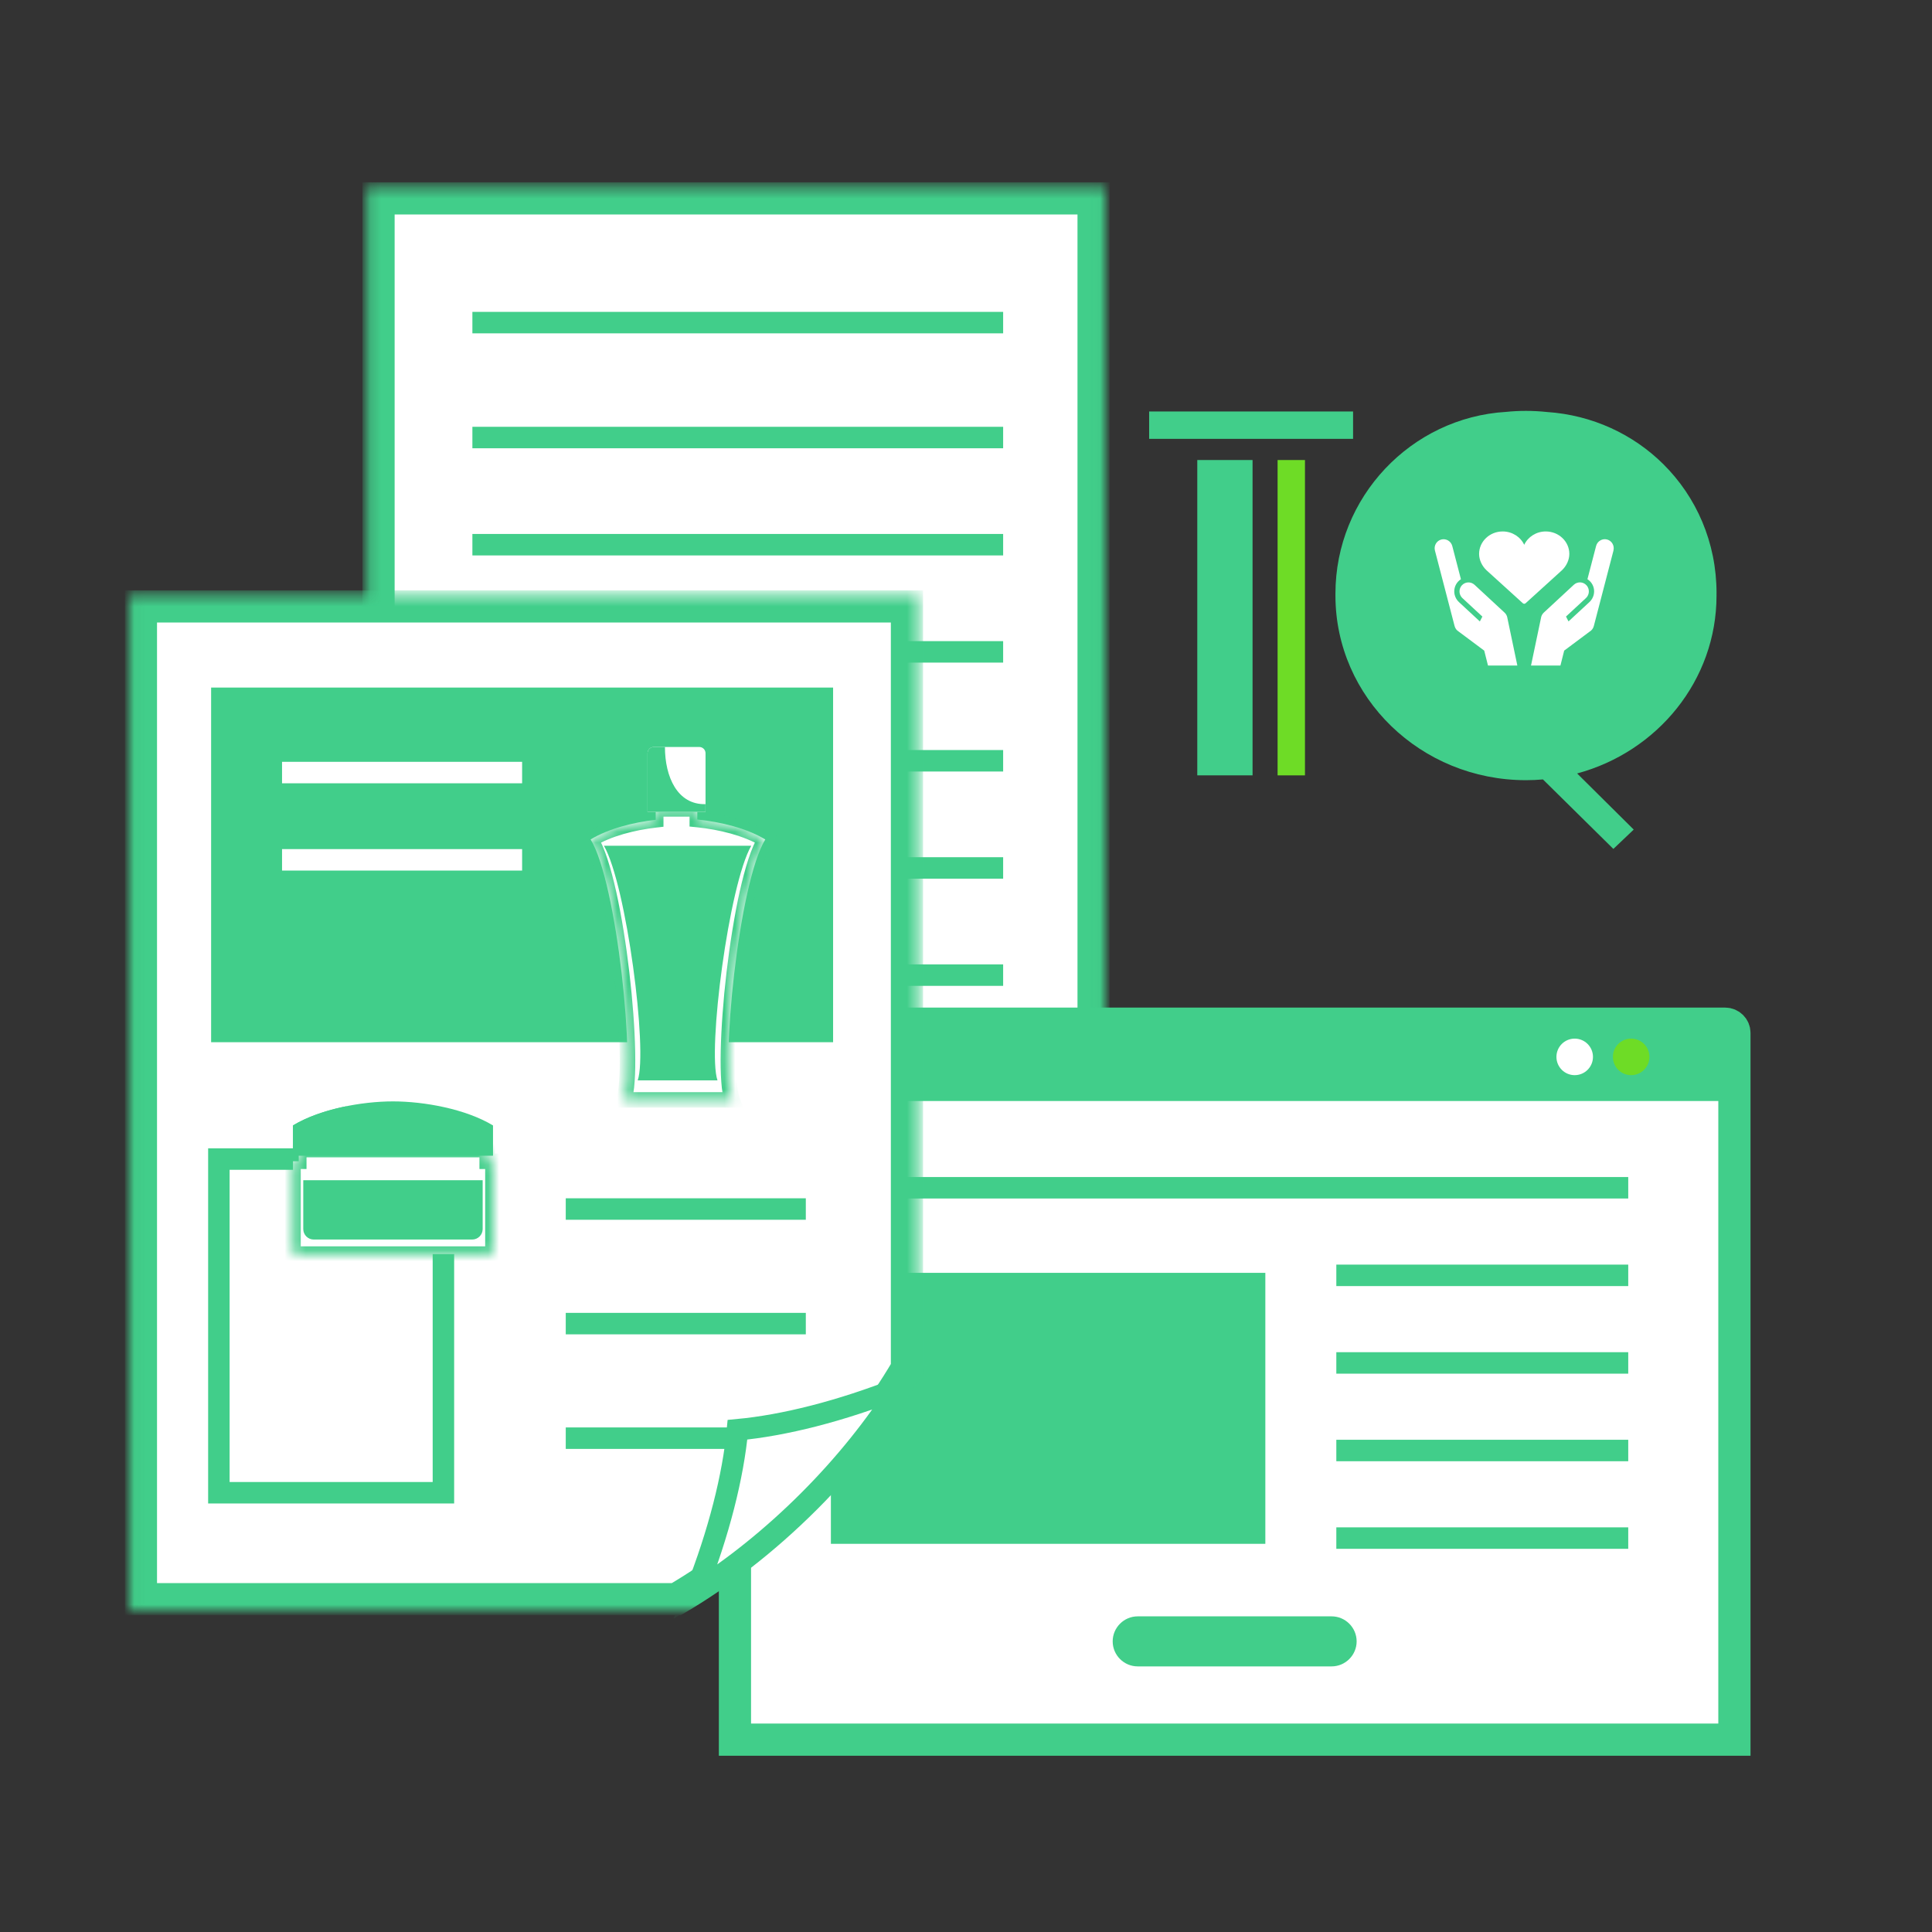 <svg width="180" height="180" viewBox="0 0 180 180" fill="none" xmlns="http://www.w3.org/2000/svg">
<rect x="0" y="0" width="180" height="180" fill="#333333" stroke="none"/>
<g clip-path="url(#clip0_3193_1059)">
<mask id="mask0_3193_1059" style="mask-type:alpha" maskUnits="userSpaceOnUse" x="0" y="0" width="180" height="180">
<path d="M180 0H0V180H180V0Z" fill="white"/>
</mask>
<g mask="url(#mask0_3193_1059)">
<mask id="mask1_3193_1059" style="mask-type:luminance" maskUnits="userSpaceOnUse" x="34" y="17" width="69" height="89">
<path d="M34.182 17.398H102.971V105.947H34.182V17.398Z" fill="white"/>
</mask>
<g mask="url(#mask1_3193_1059)">
<path d="M35.267 18.481V84.801C37.479 88.576 40.44 92.431 44.068 96.06C47.697 99.684 51.552 102.65 55.328 104.862H101.887V18.481H35.267Z" fill="white" stroke="#41CE8A" stroke-width="3"/>
<path d="M93.461 70.88L44.011 70.88" stroke="#41CE8A" stroke-width="2"/>
<path d="M93.461 40.764L44.011 40.764" stroke="#41CE8A" stroke-width="2"/>
<path d="M93.461 30.057L44.011 30.057" stroke="#41CE8A" stroke-width="2"/>
<path d="M93.461 80.864L44.011 80.864" stroke="#41CE8A" stroke-width="2"/>
<path d="M93.461 50.748L44.011 50.748" stroke="#41CE8A" stroke-width="2"/>
<path d="M93.461 90.85L44.011 90.85" stroke="#41CE8A" stroke-width="2"/>
<path d="M93.461 60.733L44.011 60.733" stroke="#41CE8A" stroke-width="2"/>
<path d="M35.941 86.606C38.036 89.885 40.675 93.187 43.809 96.32C46.942 99.45 50.245 102.092 53.524 104.188C51.525 99.093 50.302 94.217 49.923 90.206C45.912 89.828 41.036 88.606 35.941 86.606Z" fill="white" stroke="#41CE8A" stroke-width="2"/>
</g>
<path d="M69.331 95.375H160.732C161.206 95.375 161.591 95.76 161.591 96.233V162.081H68.473V96.233C68.473 95.76 68.858 95.375 69.331 95.375Z" fill="white" stroke="#41CE8A" stroke-width="3"/>
<path d="M161.231 95.359H67.869V102.578H161.231V95.359Z" fill="#41CE8A"/>
<path d="M148.413 98.467C148.413 99.408 147.651 100.17 146.711 100.17C145.77 100.17 145.009 99.408 145.009 98.467C145.009 97.528 145.77 96.766 146.711 96.766C147.651 96.766 148.413 97.528 148.413 98.467Z" fill="white"/>
<path d="M153.673 98.467C153.673 99.408 152.912 100.17 151.971 100.17C151.031 100.17 150.27 99.408 150.27 98.467C150.27 97.528 151.031 96.766 151.971 96.766C152.912 96.766 153.673 97.528 153.673 98.467Z" fill="#6EDC26"/>
<path d="M158.93 98.467C158.93 99.408 158.169 100.17 157.228 100.17C156.288 100.17 155.526 99.408 155.526 98.467C155.526 97.528 156.288 96.766 157.228 96.766C158.169 96.766 158.93 97.528 158.93 98.467Z" fill="#41CE8A"/>
<path d="M117.889 118.588H77.412V143.834H117.889V118.588Z" fill="#41CE8A"/>
<path d="M126.395 152.923C126.395 154.206 125.346 155.254 124.063 155.254H105.997C104.714 155.254 103.666 154.206 103.666 152.923C103.666 151.641 104.714 150.592 105.997 150.592H124.063C125.346 150.592 126.395 151.641 126.395 152.923Z" fill="#41CE8A"/>
<path d="M77.49 110.662H151.699" stroke="#41CE8A" stroke-width="2"/>
<path d="M124.502 118.821H151.699" stroke="#41CE8A" stroke-width="2"/>
<path d="M124.502 126.981H151.699" stroke="#41CE8A" stroke-width="2"/>
<path d="M124.502 135.14H151.699" stroke="#41CE8A" stroke-width="2"/>
<path d="M124.502 143.3H151.699" stroke="#41CE8A" stroke-width="2"/>
<mask id="mask2_3193_1059" style="mask-type:luminance" maskUnits="userSpaceOnUse" x="12" y="55" width="74" height="96">
<path d="M85.584 55.417H12.044V150.082H85.584V55.417Z" fill="white"/>
</mask>
<g mask="url(#mask2_3193_1059)">
<path d="M84.499 56.501V127.495C82.129 131.543 78.956 135.676 75.067 139.564C71.178 143.449 67.046 146.627 62.998 148.996H13.129V56.501H84.499Z" fill="white" stroke="#41CE8A" stroke-width="3"/>
<path d="M52.71 112.642H75.076" stroke="#41CE8A" stroke-width="2"/>
<path d="M52.71 123.317H75.076" stroke="#41CE8A" stroke-width="2"/>
<path d="M52.71 133.991H75.076" stroke="#41CE8A" stroke-width="2"/>
<path d="M83.826 129.303C81.572 132.854 78.721 136.433 75.328 139.825C71.935 143.214 68.355 146.069 64.804 148.325C66.98 142.811 68.305 137.534 68.709 133.208C73.037 132.805 78.314 131.48 83.826 129.303Z" fill="white" stroke="#41CE8A" stroke-width="2"/>
<path d="M77.618 64.059H19.669V97.1H77.618V64.059Z" fill="#41CE8A"/>
<path d="M41.312 107.988V139.075H20.392V107.988H41.312Z" fill="white" stroke="#41CE8A" stroke-width="2"/>
<path d="M45.391 107.103V108.19H45.924V116.842H27.299V108.19H27.833V107.103H45.391Z" fill="white"/>
<mask id="mask3_3193_1059" style="mask-type:luminance" maskUnits="userSpaceOnUse" x="27" y="107" width="19" height="10">
<path d="M45.391 107.103V108.19H45.924V116.842H27.299V108.19H27.833V107.103H45.391Z" fill="white"/>
</mask>
<g mask="url(#mask3_3193_1059)">
<path d="M45.391 107.103H46.114V106.38H45.391V107.103ZM45.391 108.191H44.668V108.914H45.391V108.191ZM45.924 108.191H46.647V107.468H45.924V108.191ZM45.924 116.842V117.565H46.647V116.842H45.924ZM27.299 116.842H26.576V117.565H27.299V116.842ZM27.299 108.191V107.468H26.576V108.191H27.299ZM27.833 108.191V108.914H28.556V108.191H27.833ZM27.833 107.103V106.38H27.11V107.103H27.833ZM45.391 107.103H44.668V108.191H45.391H46.114V107.103H45.391ZM45.391 108.191V108.914H45.924V108.191V107.468H45.391V108.191ZM45.924 108.191H45.202V116.842H45.924H46.647V108.191H45.924ZM45.924 116.842V116.119H27.299V116.842V117.565H45.924V116.842ZM27.299 116.842H28.022V108.191H27.299H26.576V116.842H27.299ZM27.299 108.191V108.914H27.833V108.191V107.468H27.299V108.191ZM27.833 108.191H28.556V107.103H27.833H27.11V108.191H27.833ZM27.833 107.103V107.826H45.391V107.103V106.38H27.833V107.103Z" fill="#41CE8A"/>
</g>
<path d="M36.612 102.614C33.709 102.614 29.831 103.321 27.299 104.851V107.657H45.924V104.851C43.393 103.321 39.514 102.614 36.612 102.614Z" fill="#41CE8A"/>
<path d="M32.291 103.062C30.476 103.423 28.682 104.017 27.294 104.856V107.662H45.919V104.856C43.179 105.308 31.722 104.602 32.291 103.062Z" fill="#41CE8A"/>
<path d="M44.968 114.509C44.968 115.047 44.531 115.485 43.992 115.485H29.231C28.692 115.485 28.255 115.047 28.255 114.509V109.959H44.968V114.509Z" fill="#41CE8A"/>
<path d="M64.966 75.363V76.353C67.15 76.57 69.578 77.172 71.295 78.209H71.299C68.829 82.22 67.08 99.391 68.214 102.477H58.114C59.242 99.391 57.493 82.22 55.028 78.209C56.676 77.213 58.978 76.618 61.092 76.38V75.363H64.966Z" fill="white"/>
<mask id="mask4_3193_1059" style="mask-type:luminance" maskUnits="userSpaceOnUse" x="55" y="75" width="17" height="28">
<path d="M64.966 75.363V76.353C67.15 76.57 69.578 77.172 71.295 78.209H71.299C68.829 82.22 67.08 99.391 68.214 102.477H58.114C59.242 99.391 57.493 82.22 55.028 78.209C56.676 77.213 58.978 76.618 61.092 76.38V75.363H64.966Z" fill="white"/>
</mask>
<g mask="url(#mask4_3193_1059)">
<path d="M64.966 75.364H65.689V74.641H64.966V75.364ZM64.966 76.353H64.243V77.007L64.894 77.072L64.966 76.353ZM71.295 78.21L70.921 78.828L71.093 78.932H71.295V78.21ZM71.3 78.21L71.915 78.589L72.594 77.487H71.3V78.21ZM68.214 102.477V103.2H69.249L68.892 102.228L68.214 102.477ZM58.114 102.477L57.435 102.228L57.08 103.2H58.114V102.477ZM55.028 78.21L54.654 77.591L54.031 77.968L54.412 78.588L55.028 78.21ZM61.092 76.38L61.173 77.099L61.815 77.026V76.38H61.092ZM61.092 75.364V74.641H60.369V75.364H61.092ZM64.966 75.364H64.243V76.353H64.966H65.689V75.364H64.966ZM64.966 76.353L64.894 77.072C67.024 77.285 69.332 77.868 70.921 78.828L71.295 78.21L71.669 77.591C69.824 76.476 67.277 75.857 65.037 75.634L64.966 76.353ZM71.295 78.21V78.932H71.3V78.21V77.487H71.295V78.21ZM71.3 78.21L70.684 77.831C69.996 78.947 69.404 80.881 68.91 83.103C68.41 85.355 67.992 87.999 67.687 90.606C67.383 93.214 67.192 95.798 67.148 97.932C67.126 98.999 67.141 99.962 67.199 100.764C67.255 101.55 67.357 102.24 67.535 102.726L68.214 102.477L68.892 102.228C68.787 101.942 68.696 101.421 68.641 100.66C68.587 99.917 68.572 99.002 68.593 97.962C68.636 95.883 68.823 93.346 69.123 90.774C69.424 88.201 69.835 85.608 70.322 83.416C70.815 81.195 71.368 79.478 71.915 78.589L71.3 78.21ZM68.214 102.477V101.754H58.114V102.477V103.2H68.214V102.477ZM58.114 102.477L58.793 102.725C58.97 102.239 59.071 101.549 59.127 100.764C59.185 99.962 59.199 98.999 59.177 97.932C59.133 95.798 58.941 93.214 58.637 90.606C58.333 87.999 57.914 85.355 57.415 83.103C56.922 80.881 56.33 78.948 55.644 77.832L55.028 78.21L54.412 78.588C54.959 79.478 55.51 81.194 56.003 83.416C56.49 85.608 56.901 88.201 57.201 90.774C57.501 93.346 57.688 95.883 57.732 97.963C57.753 99.002 57.739 99.918 57.685 100.661C57.631 101.422 57.539 101.943 57.435 102.228L58.114 102.477ZM55.028 78.21L55.402 78.828C56.926 77.907 59.113 77.331 61.173 77.099L61.092 76.38L61.011 75.661C58.843 75.906 56.426 76.52 54.654 77.591L55.028 78.21ZM61.092 76.38H61.815V75.364H61.092H60.369V76.38H61.092ZM61.092 75.364V76.086H64.966V75.364V74.641H61.092V75.364Z" fill="#41CE8A"/>
</g>
<path d="M69.993 78.799H56.268C58.35 82.411 60.37 97.881 59.414 100.656H66.847C65.892 97.876 67.912 82.411 69.993 78.799Z" fill="#41CE8A"/>
<path d="M65.728 75.642H60.33V70.178C60.33 69.858 60.589 69.594 60.914 69.594H65.149C65.469 69.594 65.733 69.853 65.733 70.178V75.642H65.728Z" fill="white"/>
<path d="M65.728 74.921V75.642H60.33V70.178C60.33 69.858 60.589 69.594 60.914 69.594H61.951C61.951 72.385 63.115 74.987 65.728 74.921Z" fill="#41CE8A"/>
<path d="M26.277 71.977H48.644" stroke="white" stroke-width="2"/>
<path d="M26.277 80.109H48.644" stroke="white" stroke-width="2"/>
</g>
<path d="M121.581 42.859H119.03V72.239H121.581V42.859Z" fill="#6EDC26"/>
<path d="M111.548 72.238H111.782H116.698V42.859H111.548V72.238Z" fill="#41CE8A"/>
<path d="M126.063 38.337H107.063V40.887H107.299H126.063V38.337Z" fill="#41CE8A"/>
<path d="M159.926 55.26C159.926 50.526 158.04 46.294 154.971 43.248C152.161 40.461 148.358 38.667 144.107 38.383C143.471 38.316 142.827 38.281 142.173 38.281C141.52 38.281 140.935 38.312 140.329 38.373C131.466 38.901 124.422 46.318 124.42 55.308C124.42 55.338 124.42 55.368 124.42 55.397C124.42 55.426 124.42 55.456 124.42 55.484C124.42 64.986 132.369 72.688 142.173 72.688C142.706 72.688 143.233 72.664 143.753 72.618L150.314 79.092L152.209 77.29L146.938 72.061C154.428 70.043 159.925 63.386 159.925 55.484C159.925 55.438 159.924 55.391 159.922 55.345C159.922 55.316 159.925 55.288 159.925 55.26H159.926Z" fill="#41CE8A"/>
<path d="M138.633 62.007L138.283 60.618L135.91 58.847C135.723 58.736 135.578 58.552 135.52 58.324L133.688 51.287C133.575 50.834 133.844 50.376 134.292 50.264C134.739 50.152 135.195 50.428 135.308 50.88L136.111 53.965C136.012 54.028 135.92 54.104 135.837 54.196C135.536 54.528 135.421 54.989 135.531 55.429C135.595 55.683 135.73 55.912 135.922 56.091L137.874 57.899L138.109 57.445L136.253 55.726C136.128 55.611 136.046 55.464 136.006 55.31C135.94 55.043 136.002 54.75 136.199 54.533C136.511 54.191 137.039 54.169 137.38 54.485L140.177 57.077C140.302 57.192 140.385 57.338 140.423 57.493V57.496C140.428 57.515 140.431 57.536 140.435 57.555L141.368 62.008H138.628L138.633 62.007Z" fill="white"/>
<path d="M142.009 56.253C141.964 56.253 141.918 56.237 141.882 56.205C141.852 56.177 138.832 53.443 138.507 53.142C138.067 52.734 137.804 52.16 137.804 51.606C137.804 50.452 138.79 49.514 140 49.514C140.894 49.514 141.665 50.025 142.008 50.758C142.35 50.026 143.121 49.514 144.015 49.514C145.226 49.514 146.211 50.452 146.211 51.606C146.211 52.16 145.948 52.734 145.509 53.142C145.184 53.444 142.164 56.177 142.133 56.205C142.097 56.237 142.052 56.253 142.006 56.253H142.009Z" fill="white"/>
<path d="M150.326 51.285L148.494 58.322C148.437 58.551 148.292 58.734 148.104 58.845L145.731 60.616L145.382 62.005H142.642L143.575 57.552C143.578 57.531 143.582 57.512 143.586 57.493V57.49C143.626 57.336 143.708 57.191 143.832 57.074L146.63 54.482C146.971 54.166 147.499 54.187 147.81 54.53C148.007 54.747 148.07 55.04 148.003 55.307C147.964 55.462 147.881 55.608 147.756 55.723L145.9 57.442L146.135 57.896L148.088 56.088C148.279 55.909 148.415 55.68 148.479 55.426C148.59 54.986 148.475 54.525 148.172 54.193C148.09 54.102 147.997 54.026 147.898 53.962L148.702 50.878C148.815 50.425 149.27 50.149 149.717 50.261C150.164 50.373 150.434 50.832 150.322 51.284L150.326 51.285Z" fill="white"/>
</g>
</g>
<defs>
<clipPath id="clip0_3193_1059">
<rect width="180" height="180" fill="white"/>
</clipPath>
</defs>
</svg>

